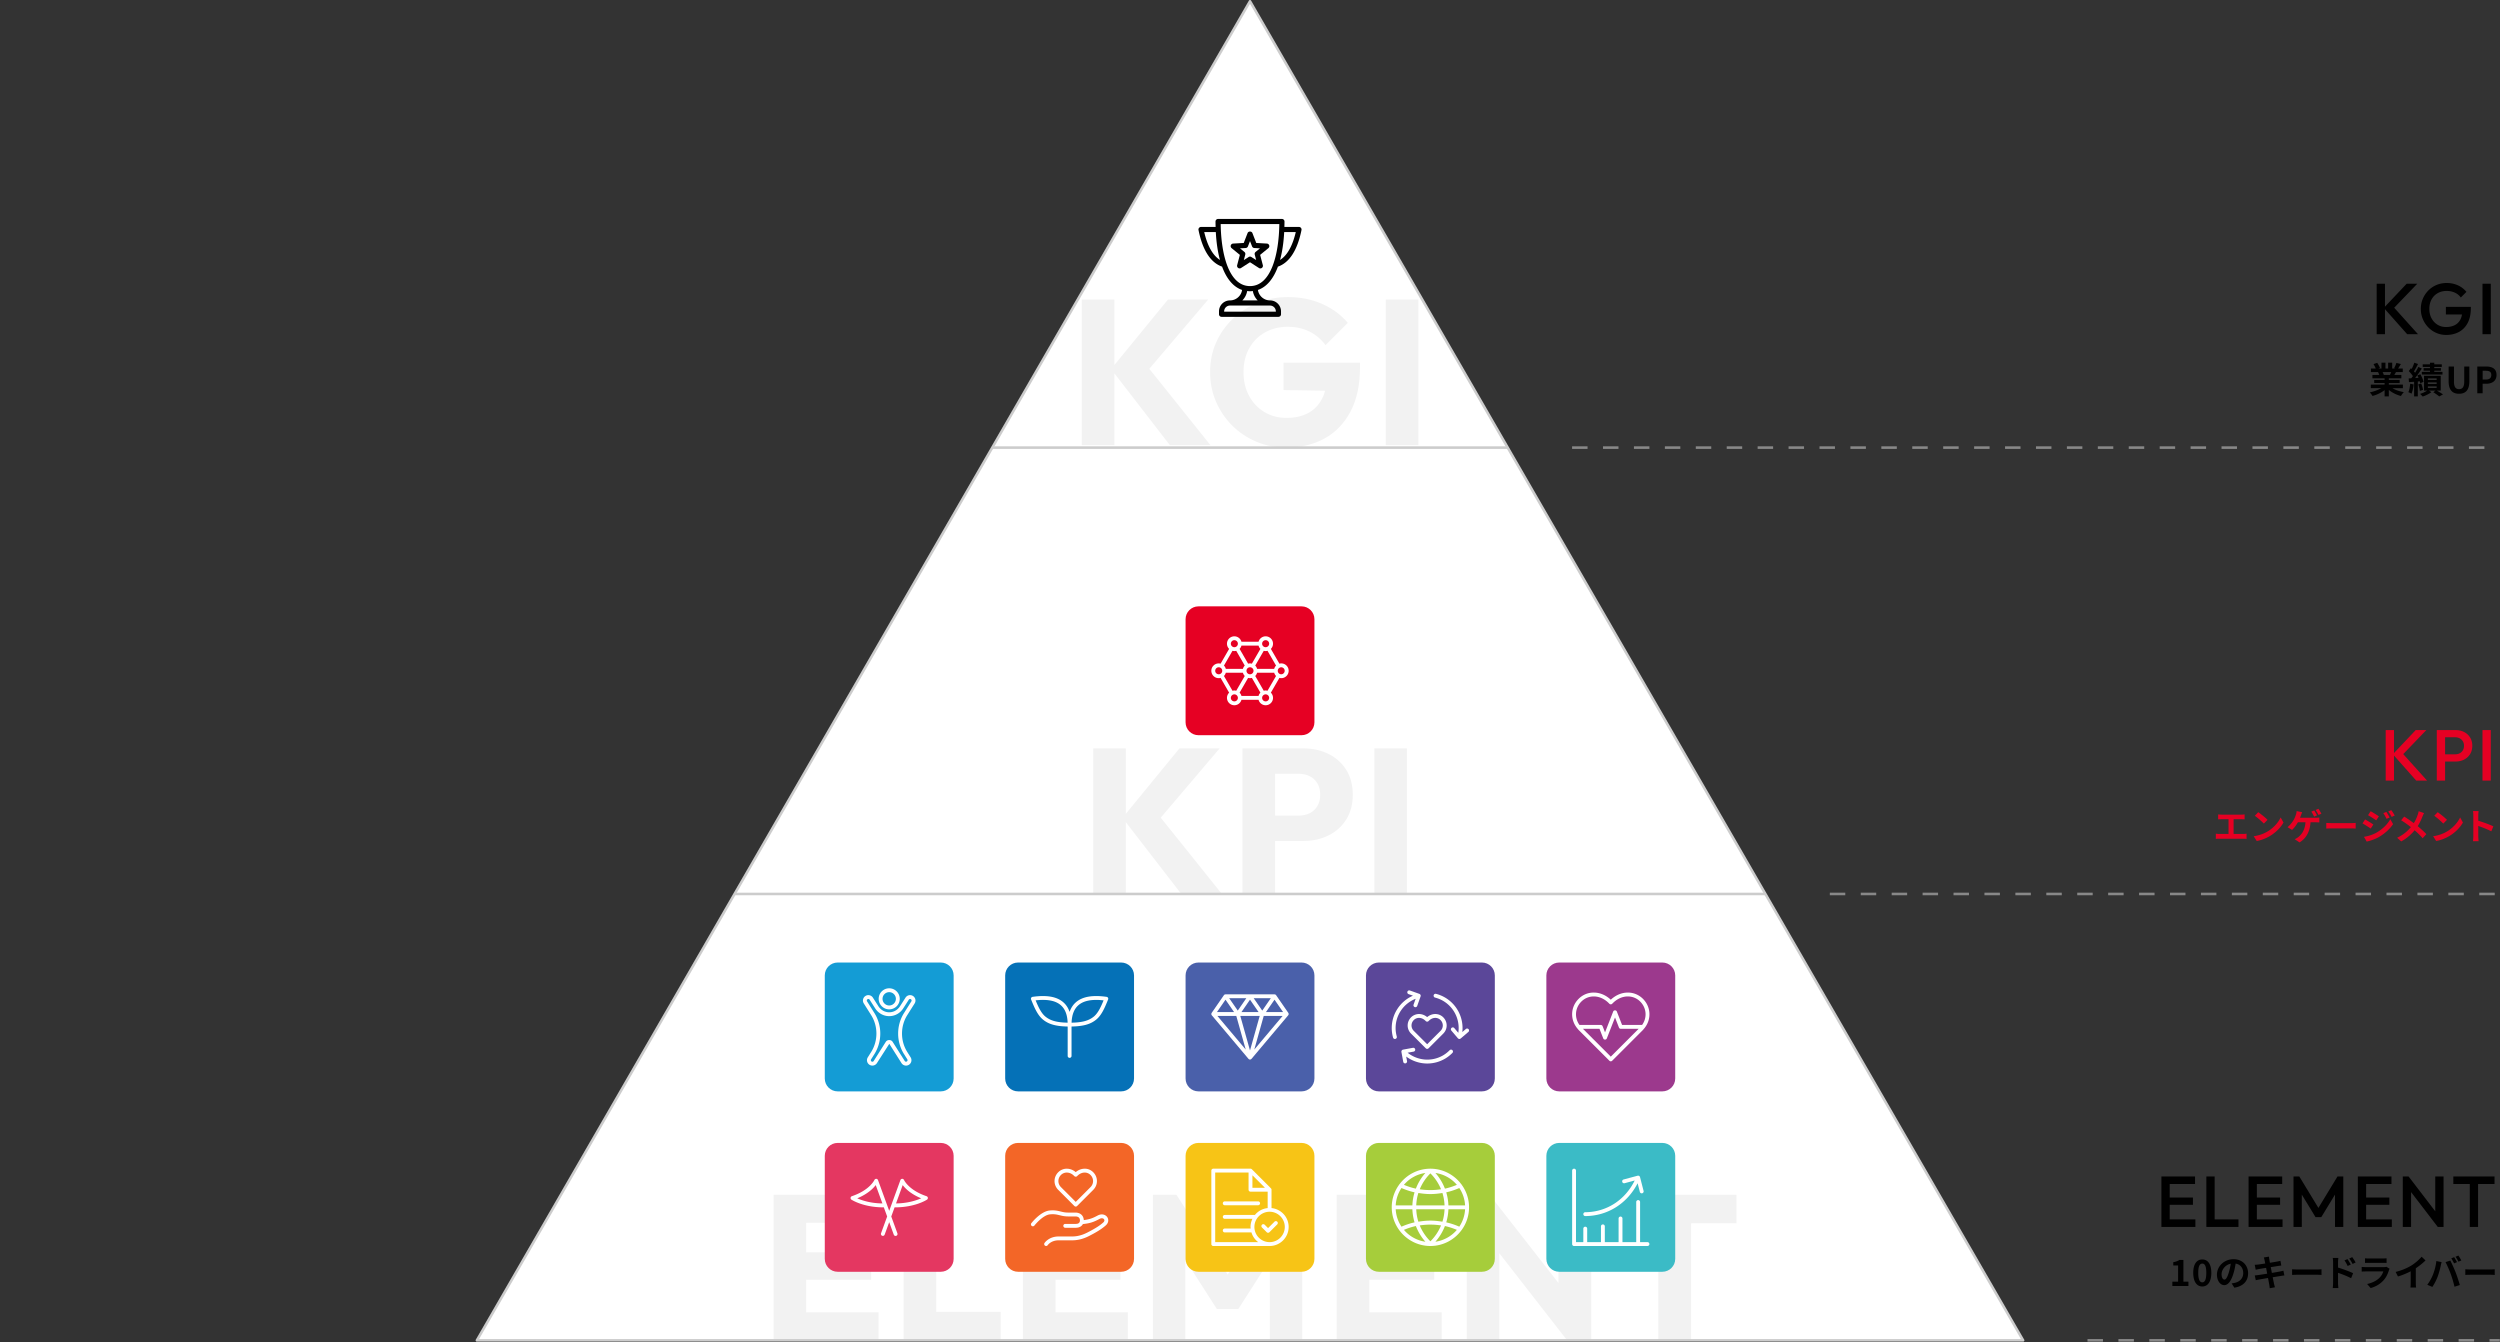 <svg xmlns="http://www.w3.org/2000/svg" width="2470" height="1326" viewBox="0 0 2470 1326"><rect x="0" y="0" width="2470" height="1326" fill="#333333" stroke="none"/><g><polygon fill="#FFF" points="1235,1.228 471.155,1324.245 1998.844,1324.245"/></g><path fill="#888" d="M2464.79 884.513h-15.277v-2.546h15.277v2.546zm-30.554 0h-15.277v-2.546h15.277v2.546zm-30.554 0h-15.277v-2.546h15.277v2.546zm-30.554 0h-15.277v-2.546h15.277v2.546zm-30.553 0h-15.277v-2.546h15.277v2.546zm-30.554 0h-15.277v-2.546h15.277v2.546zm-30.554 0h-15.277v-2.546h15.277v2.546zm-30.554 0h-15.277v-2.546h15.277v2.546zm-30.554 0h-15.277v-2.546h15.277v2.546zm-30.553 0h-15.277v-2.546h15.277v2.546zm-30.554 0h-15.277v-2.546h15.277v2.546zm-30.554 0h-15.277v-2.546h15.277v2.546zm-30.554 0h-15.277v-2.546h15.277v2.546zm-30.553 0h-15.277v-2.546h15.277v2.546zm-30.554 0h-15.277v-2.546h15.277v2.546zm-30.554 0h-15.277v-2.546h15.277v2.546zm-30.554 0h-15.277v-2.546h15.277v2.546zm-30.554 0h-15.277v-2.546h15.277v2.546zm-30.553 0h-15.277v-2.546h15.277v2.546zm-30.554 0h-15.277v-2.546h15.277v2.546zm-30.554 0h-15.277v-2.546h15.277v2.546zm-30.554 0h-15.277v-2.546h15.277v2.546zm631.445-441.006h-15.277v-2.546h15.277v2.546zm-30.554 0h-15.277v-2.546h15.277v2.546zm-30.553 0h-15.277v-2.546h15.277v2.546zm-30.554 0h-15.277v-2.546h15.277v2.546zm-30.554 0h-15.277v-2.546h15.277v2.546zm-30.554 0h-15.277v-2.546h15.277v2.546zm-30.554 0h-15.277v-2.546h15.277v2.546zm-30.553 0h-15.277v-2.546h15.277v2.546zm-30.554 0h-15.277v-2.546h15.277v2.546zm-30.554 0h-15.277v-2.546h15.277v2.546zm-30.554 0h-15.277v-2.546h15.277v2.546zm-30.554 0h-15.277v-2.546h15.277v2.546zm-30.553 0h-15.277v-2.546h15.277v2.546zm-30.554 0h-15.277v-2.546h15.277v2.546zm-30.554 0h-15.277v-2.546h15.277v2.546zm-30.554 0h-15.277v-2.546h15.277v2.546zm-30.553 0h-15.277v-2.546h15.277v2.546zm-30.554 0h-15.277v-2.546h15.277v2.546zm-30.554 0h-15.277v-2.546h15.277v2.546zm-30.554 0h-15.277v-2.546h15.277v2.546zm-30.553 0h-15.277v-2.546h15.277v2.546zm-30.554 0h-15.277v-2.546h15.277v2.546zm-30.554 0h-15.277v-2.546h15.277v2.546zm-30.554 0h-15.277v-2.546h15.277v2.546zm-30.554 0h-15.277v-2.546h15.277v2.546zm-30.553 0h-15.277v-2.546h15.277v2.546zm-30.554 0h-15.277v-2.546h15.277v2.546zm-30.554 0h-15.277v-2.546h15.277v2.546zm-30.554 0h-15.277v-2.546h15.277v2.546zm-30.554 0h-15.277v-2.546h15.277v2.546zm901.337 882.011h-10.185v-2.546h10.185v2.546zm-25.461 0h-15.277v-2.546h15.277v2.546zm-30.554 0h-15.277v-2.546h15.277v2.546zm-30.554 0h-15.277v-2.546h15.277v2.546zm-30.554 0h-15.277v-2.546h15.277v2.546zm-30.554 0h-15.277v-2.546h15.277v2.546zm-30.553 0h-15.277v-2.546h15.277v2.546zm-30.554 0h-15.277v-2.546h15.277v2.546zm-30.554 0h-15.277v-2.546h15.277v2.546zm-30.554 0h-15.277v-2.546h15.277v2.546zm-30.553 0h-15.277v-2.546h15.277v2.546zm-30.554 0h-15.277v-2.546h15.277v2.546zm-30.554 0h-15.277v-2.546h15.277v2.546zm-30.554 0h-15.277v-2.546h15.277v2.546z"/><path d="M2135.476 1212.222v-49.905h8.199v49.905h-8.199zm5.632-42.419v-7.486h27.59v7.486h-27.59zm0 20.532v-7.2h25.522v7.2h-25.522zm0 21.887v-7.485h27.947v7.485h-27.947zm38.777 0v-49.905h8.199v49.905h-8.199zm5.632 0v-7.485h26.093v7.485h-26.093zm36.073 0v-49.905h8.199v49.905h-8.199zm5.632-42.419v-7.486h27.59v7.486h-27.59zm0 20.532v-7.2h25.522v7.2h-25.522zm0 21.887v-7.485h27.947v7.485h-27.947zm38.776 0v-49.905h5.704l20.746 34.149h-3.707l20.746-34.149h5.704v49.905h-8.199v-35.503l1.854.499-15.399 25.309h-5.704l-15.399-25.309 1.854-.499v35.503h-8.2zm63.556 0v-49.905h8.199v49.905h-8.199zm5.632-42.419v-7.486h27.59v7.486h-27.59zm0 20.532v-7.2h25.522v7.2h-25.522zm0 21.887v-7.485h27.947v7.485h-27.947zm38.775 0v-49.905h5.704l2.495 9.411v40.493h-8.199zm34.577 0l-29.871-38.997.998-10.908 29.871 38.997-.998 10.908zm0 0l-2.495-8.769v-41.136h8.199v49.905h-5.704zm15.363-42.419v-7.486h40.708v7.486h-40.708zm16.255 42.419v-48.479h8.198v48.479h-8.198zm-293.859 54.083h5.672v-16.014h-4.779v-3.245c2.638-.5 4.457-1.177 6.134-2.212h3.887v21.471h4.957v4.245h-15.871v-4.245zm20.623-8.737c0-8.703 3.531-13.232 8.953-13.232 5.42 0 8.917 4.565 8.917 13.232 0 8.737-3.496 13.482-8.917 13.482-5.422 0-8.953-4.745-8.953-13.482zm12.911 0c0-7.134-1.676-9.13-3.958-9.13-2.283 0-3.995 1.997-3.995 9.13 0 7.168 1.712 9.38 3.995 9.38 2.282 0 3.958-2.212 3.958-9.38zm27.707 14.658l-2.674-4.243c1.355-.143 2.354-.357 3.317-.572 4.565-1.069 8.132-4.35 8.132-9.558 0-4.922-2.676-8.594-7.49-9.415-.499 3.031-1.105 6.312-2.14 9.665-2.14 7.204-5.207 11.627-9.094 11.627-3.96 0-7.241-4.351-7.241-10.379 0-8.239 7.133-15.265 16.371-15.265 8.844 0 14.408 6.134 14.408 13.909-.001 7.526-4.6 12.84-13.589 14.231zm-9.808-7.989c1.498 0 2.889-2.246 4.352-7.062a53.616 53.616 0 001.891-8.631c-5.885 1.212-9.06 6.42-9.06 10.343 0 3.603 1.426 5.35 2.817 5.35zm38.964-21.863l5.028-.821c.107.714.215 1.926.393 2.782.071.499.286 1.676.571 3.281 3.031-.5 5.742-.927 7.026-1.177 1.141-.214 2.496-.499 3.354-.748l.855 4.672c-.786.071-2.213.285-3.282.428-1.462.25-4.172.678-7.132 1.141.357 1.783.714 3.745 1.105 5.707 3.21-.535 6.134-1.034 7.74-1.355 1.39-.286 2.71-.571 3.638-.855l.962 4.707c-.962.072-2.424.321-3.78.536-1.713.285-4.602.748-7.74 1.248.571 2.924 1.07 5.314 1.284 6.419.25 1.07.605 2.355.927 3.496l-5.136.927c-.179-1.32-.286-2.568-.5-3.603a568.725 568.725 0 00-1.212-6.491c-3.639.607-6.991 1.177-8.525 1.462-1.533.286-2.746.536-3.566.75l-1-4.779c.963-.036 2.569-.25 3.71-.393 1.64-.214 4.957-.748 8.56-1.319-.357-1.927-.75-3.924-1.071-5.743-3.138.5-5.884.962-6.991 1.141-1.141.25-2.067.428-3.281.748l-.962-4.922a33.78 33.78 0 003.317-.249c1.248-.143 3.993-.536 7.062-1.034-.286-1.498-.536-2.676-.643-3.246-.212-1.034-.462-1.854-.711-2.71zm33.647 11.877h19.153c1.676 0 3.245-.143 4.172-.214v5.599c-.855-.036-2.676-.179-4.172-.179h-19.153c-2.034 0-4.423.072-5.741.179v-5.599c1.283.107 3.886.214 5.741.214zm34.756-7.098c0-1.284-.107-3.031-.355-4.315h5.562c-.142 1.248-.321 2.817-.321 4.315v5.207c4.744 1.427 11.627 3.96 14.909 5.565l-1.997 4.957c-3.71-1.962-9.058-4.029-12.912-5.314v10.093c0 1 .179 3.496.358 4.958h-5.6c.214-1.391.355-3.567.355-4.958v-20.508zm17.478 2.247l-3.103 1.391c-1.034-2.247-1.82-3.674-3.138-5.527l2.994-1.248c.999 1.496 2.426 3.779 3.247 5.384zm4.779-2.069l-2.996 1.463c-1.141-2.248-1.997-3.567-3.317-5.351l2.959-1.39c1.034 1.427 2.533 3.673 3.354 5.278zm32.898 7.705c-1.069 3.46-2.603 6.919-5.279 9.879-3.6 3.995-8.166 6.42-12.731 7.704l-3.531-4.031c5.348-1.105 9.628-3.46 12.34-6.241 1.925-1.962 3.031-4.174 3.673-6.17h-17.226c-.855 0-2.641.036-4.137.178v-4.636c1.497.107 3.031.214 4.137.214h17.654c1.141 0 2.104-.143 2.604-.357l3.175 1.962a13.133 13.133 0 00-.679 1.498zm-19.901-11.663h13.733c1.104 0 2.852-.036 3.852-.178v4.6c-.962-.071-2.641-.107-3.924-.107h-13.661c-1.141 0-2.673.036-3.708.107v-4.6c.997.142 2.497.178 3.708.178zm42.16 6.918c3.672-2.283 7.738-5.848 10.055-8.667l3.854 3.674c-2.713 2.676-6.136 5.457-9.595 7.739v14.409c0 1.569.072 3.781.321 4.672h-5.635c.142-.855.249-3.103.249-4.672v-11.413c-3.673 1.926-8.203 3.852-12.589 5.136l-2.248-4.493c6.386-1.64 11.627-3.959 15.588-6.385zm24.599-4.386l5.207 1.07c-.321 1.033-.714 2.781-.855 3.566-.5 2.496-1.785 7.418-3.033 10.735-1.283 3.46-3.387 7.525-5.276 10.201l-4.995-2.105c2.248-2.924 4.351-6.776 5.565-9.915 1.601-3.994 2.959-9.023 3.387-13.552zm9.058 1.071l4.744-1.534c1.462 2.746 3.921 8.239 5.279 11.698 1.248 3.21 3.138 8.917 4.135 12.447l-5.276 1.712c-1-4.243-2.283-8.738-3.71-12.589-1.355-3.745-3.675-9.024-5.172-11.734zm11.341 0l-2.852 1.248c-.748-1.463-1.82-3.603-2.782-4.958l2.817-1.177c.892 1.32 2.141 3.566 2.817 4.887zm4.282-1.641l-2.854 1.212c-.714-1.462-1.89-3.566-2.852-4.886l2.817-1.177c.927 1.356 2.244 3.602 2.889 4.851zm9.684 8.916h19.153c1.676 0 3.245-.143 4.172-.214v5.599c-.855-.036-2.676-.179-4.172-.179h-19.153c-2.034 0-4.423.072-5.741.179v-5.599c1.283.107 3.886.214 5.741.214z"/><path fill="#E60023" d="M2357.076 771.216v-49.905h8.199v49.905h-8.199zm30.157 0l-23.099-26.022 22.6-23.883h10.48l-24.953 25.95.072-4.491 25.593 28.445h-10.693zm20.317 0v-49.905h8.199v49.905h-8.199zm5.632-18.821v-7.129h12.477c1.711 0 3.219-.344 4.527-1.034a7.797 7.797 0 003.101-2.923c.76-1.258 1.141-2.745 1.141-4.456s-.382-3.195-1.141-4.456a7.831 7.831 0 00-3.101-2.923c-1.308-.689-2.816-1.033-4.527-1.033h-12.477v-7.13h12.905c3.136 0 5.952.641 8.448 1.924 2.495 1.284 4.467 3.091 5.917 5.419 1.45 2.329 2.174 5.061 2.174 8.198 0 3.137-.725 5.871-2.174 8.199-1.45 2.329-3.421 4.135-5.917 5.418-2.495 1.283-5.311 1.924-8.448 1.924h-12.905zm39.517 18.821v-49.905h8.199v49.905h-8.199zm-257.781 33.647h19.402c1.071 0 2.319-.107 3.353-.214v4.886c-1.07-.071-2.319-.142-3.353-.142h-7.525v14.551h9.451c1.284 0 2.426-.143 3.353-.285v5.171c-1.034-.143-2.532-.178-3.353-.178h-23.503c-1.07 0-2.319.035-3.495.178v-5.171c1.105.178 2.389.285 3.495.285h9.06v-14.551h-6.884c-.964 0-2.497.071-3.388.142v-4.886c.925.107 2.389.214 3.387.214zm45.4 16.656c6.099-3.602 10.735-9.058 12.983-13.873l2.78 5.029c-2.71 4.815-7.453 9.737-13.194 13.196-3.603 2.176-8.204 4.174-13.232 5.029l-2.996-4.708c5.563-.785 10.199-2.604 13.659-4.673zm0-11.52l-3.638 3.71c-1.855-1.998-6.313-5.885-8.917-7.704l3.353-3.567c2.498 1.677 7.134 5.385 9.202 7.561zm33.099-4.636c-.286.748-.607 1.64-1 2.567h15.371c.927 0 2.534-.035 3.71-.249v4.886a51.869 51.869 0 00-3.71-.143h-4.993c-.642 9.487-4.351 15.835-10.806 19.902l-4.814-3.21c1.283-.536 2.531-1.284 3.387-1.962 3.745-2.889 6.706-7.275 7.278-14.73h-7.527c-1.462 2.603-3.638 5.636-5.779 7.525l-4.458-2.71c2.534-1.926 4.816-5.136 6.171-7.347.962-1.676 1.641-3.531 2.069-4.886.428-1.177.676-2.532.748-3.638l5.493 1.069c-.391.893-.854 2.142-1.14 2.926zm15.836.25l-2.854 1.212c-.748-1.462-1.855-3.567-2.817-4.957l2.852-1.141c.892 1.283 2.141 3.566 2.819 4.886zm4.28-1.677l-2.854 1.248c-.749-1.497-1.89-3.566-2.852-4.921l2.817-1.177c.927 1.355 2.247 3.602 2.889 4.85zm10.555 9.309h19.153c1.676 0 3.245-.143 4.172-.214v5.6c-.855-.036-2.676-.179-4.172-.179h-19.153c-2.034 0-4.423.072-5.741.179v-5.6c1.282.107 3.886.214 5.741.214zm40.79 1.391l-2.604 3.995c-2.031-1.427-5.741-3.817-8.131-5.101l2.566-3.922c2.428 1.283 6.352 3.744 8.169 5.028zm2.855 8.131c6.062-3.388 11.055-8.274 13.872-13.373l2.748 4.85c-3.282 4.958-8.347 9.451-14.16 12.84-3.638 2.033-8.772 3.815-11.91 4.386l-2.676-4.672c3.993-.678 8.274-1.89 12.126-4.031zm2.603-16.192l-2.641 3.924c-1.997-1.391-5.707-3.781-8.059-5.1l2.566-3.924c2.356 1.285 6.279 3.781 8.134 5.1zm10.627 1.107l-3.103 1.319c-1.034-2.247-1.855-3.781-3.138-5.6l2.996-1.248c1 1.498 2.425 3.888 3.245 5.529zm4.993-1.927l-3.031 1.356c-1.141-2.248-2.031-3.639-3.352-5.422l3.031-1.248c1.107 1.427 2.497 3.745 3.352 5.314zm27.511.785c-1.069 2.817-2.673 6.419-4.779 9.701 3.14 2.567 6.134 5.314 8.561 7.881l-3.675 4.067c-2.497-2.925-5.062-5.422-7.917-7.882-3.138 3.781-7.241 7.739-13.268 11.02l-3.993-3.602c5.813-2.817 10.02-6.277 13.551-10.521-2.566-2.033-5.99-4.565-9.628-6.777l3.031-3.638c2.852 1.748 6.597 4.317 9.486 6.456 1.82-2.853 3.031-5.67 3.958-8.489.321-.927.714-2.353.858-3.281l5.313 1.855c-.464.821-1.141 2.39-1.498 3.21zm24.141 14.979c6.097-3.602 10.734-9.058 12.982-13.873l2.78 5.029c-2.71 4.815-7.452 9.737-13.196 13.196-3.601 2.176-8.203 4.174-13.231 5.029l-2.996-4.708c5.565-.785 10.199-2.604 13.661-4.673zm0-11.52l-3.64 3.71c-1.853-1.998-6.311-5.885-8.914-7.704l3.352-3.567c2.496 1.677 7.133 5.385 9.202 7.561zm26.043-4.386c0-1.248-.107-3.032-.358-4.28h5.565c-.142 1.248-.321 2.818-.321 4.28v5.278c4.779 1.391 11.627 3.924 14.909 5.529l-2.034 4.922c-3.673-1.926-9.023-3.995-12.875-5.315v10.094c0 1.034.179 3.531.321 4.993h-5.565c.216-1.426.358-3.567.358-4.993v-20.508z"/><path d="M2348.157 330.21v-49.905h8.199v49.905h-8.199zm30.157 0l-23.099-26.022 22.6-23.883h10.48l-24.953 25.95.072-4.491 25.593 28.445h-10.693zm38.49.713c-3.423 0-6.655-.665-9.696-1.995a24.914 24.914 0 01-7.984-5.525c-2.281-2.353-4.077-5.086-5.383-8.199-1.308-3.112-1.96-6.452-1.96-10.017s.653-6.89 1.96-9.981c1.307-3.089 3.112-5.81 5.418-8.163 2.305-2.352 5.014-4.181 8.127-5.489 3.113-1.307 6.476-1.961 10.089-1.961 3.944 0 7.604.761 10.979 2.281 3.374 1.522 6.202 3.684 8.484 6.487l-5.561 5.561c-1.475-2.091-3.448-3.695-5.918-4.813-2.472-1.116-5.134-1.675-7.984-1.675-3.423 0-6.429.748-9.019 2.245-2.592 1.497-4.599 3.577-6.025 6.239s-2.138 5.751-2.138 9.267c0 3.518.724 6.619 2.175 9.304 1.448 2.685 3.409 4.789 5.882 6.309 2.47 1.522 5.275 2.281 8.412 2.281 3.327 0 6.19-.607 8.591-1.819 2.399-1.212 4.242-3.017 5.525-5.418 1.283-2.399 1.926-5.358 1.926-8.875l5.132 3.707h-21.317v-7.486h24.667v1.14c0 5.941-1.058 10.885-3.171 14.829-2.116 3.945-5.003 6.891-8.663 8.839-3.661 1.953-7.842 2.927-12.548 2.927zm35.895-.713v-49.905h8.199v49.905h-8.199zm-89.003 53.299c3.033 1.855 7.171 3.246 11.306 3.888-.962.927-2.21 2.71-2.852 3.852-4.386-1.105-8.703-3.245-11.985-6.027v6.42h-4.172v-6.206c-3.317 2.603-7.703 4.672-11.948 5.779-.607-1.034-1.818-2.675-2.71-3.532 3.993-.819 8.203-2.317 11.271-4.172h-10.237v-3.495h13.624v-1.57h-10.272v-3.067h10.272v-1.605h-12.054v-3.317h6.776a15.97 15.97 0 00-1.211-2.781l.428-.072h-7.455v-3.459h4.779c-.5-1.355-1.427-3.067-2.21-4.422l3.638-1.249c1.034 1.534 2.21 3.639 2.71 5.029l-1.748.643h3.245v-5.813h3.958v5.813h2.641v-5.813h3.993v5.813h3.175l-1.283-.393c.855-1.462 1.748-3.602 2.245-5.171l4.458 1.069c-.997 1.641-1.962 3.246-2.782 4.494h4.637v3.459h-6.704a60.201 60.201 0 01-1.678 2.853h6.992v3.317h-12.377v1.605h10.702v3.067h-10.702v1.57h13.875v3.495h-10.345zm-9.7-15.907c.5.927.962 1.998 1.213 2.746l-.607.107h6.669c.427-.855.855-1.89 1.248-2.853h-8.523zm30.659 12.163c-.321 3.388-1.107 6.919-2.106 9.201-.711-.499-2.245-1.176-3.103-1.498 1.034-2.104 1.534-5.278 1.82-8.274l3.389.571zm4.137-2.854v14.73h-3.638v-14.445l-5.102.357-.283-3.674 2.566-.142a34.721 34.721 0 001.606-2.105c-1-1.605-2.641-3.531-4.065-4.993l2.069-2.853c.249.25.535.5.818.748 1-1.962 1.999-4.351 2.569-6.17l3.675 1.284c-1.248 2.462-2.713 5.279-4.031 7.275.428.464.821.964 1.141 1.391 1.248-1.997 2.39-4.029 3.21-5.777l3.459 1.605c-1.962 2.995-4.386 6.527-6.634 9.38l3.317-.215a35.472 35.472 0 00-1.141-2.353l3.031-1.212c1.32 2.389 2.676 5.493 3.068 7.489l-3.175 1.427c-.107-.571-.283-1.213-.5-1.927l-1.96.18zm3.352 1.997c.855 1.998 1.604 4.565 1.818 6.277l-3.138 1.034c-.142-1.747-.855-4.386-1.641-6.419l2.961-.892zm15.478 6.991c2.176 1.284 4.637 2.782 6.062 3.781l-3.707 1.998c-1.32-1.106-3.782-2.854-5.885-4.174l2.21-1.605h-6.49l2.389 1.569c-2.176 1.677-5.706 3.389-8.561 4.317-.642-.75-1.818-1.891-2.604-2.639 2.427-.714 5.244-2.033 7.027-3.246h-3.103v-14.623h16.478V385.9h-3.816zm-6.813-23.361h-7.168v-2.569h7.168v-1.605h4.244v1.605h7.42v2.569h-7.42v1.212h6.564v2.462h-6.564v1.212h8.096v2.639h-20.399v-2.639h8.059v-1.212h-6.311v-2.462h6.311v-1.212zm-2.069 12.839h8.668v-1.498h-8.668v1.498zm0 3.96h8.668v-1.534h-8.668v1.534zm0 3.922h8.668v-1.498h-8.668v1.498zm20.509-6.597v-14.551h5.279v15.015c0 5.493 1.925 7.348 4.993 7.348 3.138 0 5.135-1.855 5.135-7.348v-15.015h5.065v14.551c0 8.774-3.745 12.376-10.2 12.376-6.421 0-10.272-3.603-10.272-12.376zm28.318-14.551h8.668c5.848 0 10.341 2.068 10.341 8.31 0 6.027-4.528 8.737-10.199 8.737h-3.531v9.38h-5.279v-26.427zm8.454 12.875c3.638 0 5.386-1.534 5.386-4.565 0-3.067-1.927-4.101-5.565-4.101h-2.996v8.667h3.175z"/><path fill="#F2F2F2" d="M1068.815 439.772V295.966h32.182v143.806h-32.182zm86.977 0l-58.052-75.162 56.217-68.644h39.721l-63.552 74.755v-13.037l65.792 82.088h-40.126zm115.164 2.444c-10.592 0-20.471-1.934-29.636-5.805-9.168-3.87-17.147-9.199-23.935-15.991-6.791-6.788-12.119-14.665-15.99-23.628-3.869-8.962-5.803-18.67-5.803-29.128 0-10.592 1.967-20.334 5.905-29.23 3.939-8.893 9.439-16.703 16.5-23.425 7.059-6.722 15.242-11.982 24.544-15.787 9.299-3.799 19.317-5.703 30.047-5.703 12.353 0 23.626 2.275 33.811 6.824 10.185 4.55 18.604 10.763 25.258 18.637l-21.998 21.999c-4.481-5.975-9.879-10.49-16.194-13.546-6.313-3.055-13.34-4.583-21.08-4.583-8.422 0-15.958 1.869-22.612 5.601-6.654 3.737-11.848 8.962-15.58 15.685-3.737 6.722-5.602 14.565-5.602 23.527 0 8.828 1.833 16.636 5.5 23.424 3.665 6.792 8.688 12.12 15.073 15.991 6.38 3.87 13.713 5.805 21.998 5.805 8.282 0 15.379-1.594 21.287-4.786 5.905-3.189 10.456-7.842 13.646-13.953 3.19-6.111 4.786-13.444 4.786-21.999l21.389 14.259-64.163-1.018v-27.091h75.569v4.685c0 17.111-3.091 31.573-9.267 43.386-6.181 11.814-14.735 20.745-25.665 26.786-10.934 6.044-23.528 9.064-37.788 9.064zm98.218-2.444V295.966h32.182v143.806h-32.182zm-289.053 443.46V739.426h32.182v143.806h-32.182zm86.977 0l-58.052-75.162 56.217-68.644h39.721l-63.552 74.755v-13.037l65.792 82.088h-40.126zm60.474 0V739.426h32.182v143.806h-32.182zm24.646-52.349v-25.054h30.962c3.936 0 7.502-.779 10.694-2.342 3.188-1.56 5.734-3.902 7.639-7.028 1.9-3.122 2.852-6.855 2.852-11.203 0-4.482-.952-8.281-2.852-11.407-1.905-3.122-4.451-5.465-7.639-7.028-3.193-1.559-6.758-2.342-10.694-2.342h-30.962v-25.054h35.646c9.096 0 17.346 1.834 24.748 5.5 7.4 3.666 13.24 8.93 17.517 15.785 4.282 6.859 6.42 15.042 6.42 24.545 0 9.37-2.138 17.486-6.42 24.341-4.277 6.859-10.118 12.119-17.517 15.785-7.402 3.668-15.652 5.5-24.748 5.5h-35.646zm105.655 52.349V739.426h32.182v143.806h-32.182zm-593.549 441.021v-143.806h32.182v143.806h-32.182zm24.646-116.105v-27.702h77.812v27.702H788.97zm0 56.219v-27.091h71.7v27.091h-71.7zm0 59.886v-27.702h79.033v27.702H788.97zm103.801 0v-143.806h32.182v143.806h-32.182zm24.849 0v-28.109h71.088v28.109H917.62zm93.044 0v-143.806h32.182v143.806h-32.182zm24.646-116.105v-27.702h77.812v27.702h-77.812zm0 56.219v-27.091h71.7v27.091h-71.7zm0 59.886v-27.702h79.033v27.702h-79.033zm103.8 0v-143.806h23.221l56.627 88.199h-12.02l56.423-88.199h23.221v143.806h-31.979v-89.828l5.498 1.629-36.663 57.237h-21.185l-36.666-57.237 5.5-1.629v89.828h-31.977zm181.568 0v-143.806h32.182v143.806h-32.182zm24.646-116.105v-27.702h77.809v27.702h-77.809zm0 56.219v-27.091h71.7v27.091h-71.7zm0 59.886v-27.702h79.032v27.702h-79.032zm103.8 0v-143.806h22.609l9.573 28.72v115.086h-32.182zm99.198 0l-84.533-108.568 7.944-35.238 84.734 108.568-8.145 35.238zm0 0l-8.556-28.72v-115.086h32.386v143.806h-23.83zm45.092-115.697v-28.11h122.215v28.11h-122.215zm45.018 115.697V1182.28h32.386v141.973h-32.386z"/><path fill="#E60023" d="M1285.923 726.39h-101.846c-7.031 0-12.731-5.7-12.731-12.731V611.813c0-7.031 5.7-12.731 12.731-12.731h101.846c7.031 0 12.731 5.7 12.731 12.731v101.846c-.001 7.031-5.7 12.731-12.731 12.731z"/><path fill="#FFF" d="M1265.902 655.445c-.643 0-1.255.11-1.85.268l-8.433-14.606a7.258 7.258 0 002.122-5.133c0-4.019-3.269-7.29-7.29-7.29-3.355 0-6.158 2.291-7.004 5.38h-16.894c-.845-3.09-3.65-5.38-7.004-5.38-4.019 0-7.29 3.271-7.29 7.29a7.26 7.26 0 002.122 5.133l-8.433 14.606c-.595-.158-1.207-.268-1.85-.268-4.021 0-7.292 3.271-7.292 7.292 0 4.019 3.271 7.29 7.292 7.29.643 0 1.255-.11 1.85-.268l8.433 14.606a7.261 7.261 0 00-2.122 5.133c0 4.021 3.271 7.292 7.29 7.292 3.355 0 6.16-2.291 7.004-5.382h16.894c.845 3.091 3.65 5.382 7.004 5.382 4.021 0 7.29-3.271 7.29-7.292 0-2-.811-3.814-2.12-5.133l8.433-14.606c.593.157 1.205.268 1.848.268 4.021 0 7.29-3.271 7.29-7.29 0-4.021-3.269-7.292-7.29-7.292zm-15.45 26.762c-.643 0-1.257.11-1.85.268l-8.433-14.607c.875-.88 1.499-1.993 1.835-3.222h16.894c.338 1.23.962 2.343 1.837 3.223l-8.433 14.606c-.595-.157-1.207-.268-1.85-.268zm-25.733 2.157l8.431-14.606c.595.157 1.208.268 1.85.268.643 0 1.257-.11 1.852-.268l8.431 14.606a7.297 7.297 0 00-1.835 3.222h-16.894c-.338-1.228-.961-2.341-1.835-3.222zm-5.17-2.157c-.643 0-1.255.111-1.85.268l-8.431-14.607a7.297 7.297 0 001.835-3.222h16.894c.336 1.23.96 2.342 1.835 3.222l-8.433 14.607c-.595-.158-1.206-.268-1.85-.268zm0-38.943c.643 0 1.255-.11 1.85-.267l8.433 14.606c-.875.881-1.499 1.994-1.835 3.224h-16.894c-.338-1.231-.962-2.344-1.837-3.225l8.433-14.606c.595.158 1.207.268 1.85.268zm25.733-2.157l-8.431 14.606c-.595-.157-1.208-.268-1.852-.268-.642 0-1.255.11-1.85.268l-8.433-14.606c.876-.88 1.499-1.993 1.837-3.223h16.894c.338 1.23.963 2.343 1.835 3.223zm5.17 2.157c.641 0 1.255-.111 1.85-.268l8.433 14.607c-.875.881-1.499 1.994-1.837 3.224h-16.894a7.27 7.27 0 00-1.835-3.224l8.433-14.606c.595.157 1.206.267 1.85.267zm-18.923 19.472a3.475 3.475 0 013.471-3.472 3.475 3.475 0 013.472 3.472 3.476 3.476 0 01-3.472 3.471 3.475 3.475 0 01-3.471-3.471zm18.923-30.233c1.913 0 3.47 1.557 3.47 3.471s-1.557 3.471-3.47 3.471-3.472-1.557-3.472-3.471 1.558-3.471 3.472-3.471zm-30.903 0c1.915 0 3.47 1.557 3.47 3.471s-1.555 3.471-3.47 3.471c-1.913 0-3.471-1.557-3.471-3.471s1.558-3.471 3.471-3.471zm-18.922 30.233c0-1.915 1.559-3.472 3.472-3.472s3.47 1.557 3.47 3.472c0 1.913-1.557 3.471-3.47 3.471s-3.472-1.557-3.472-3.471zm18.922 30.233a3.476 3.476 0 01-3.471-3.472 3.475 3.475 0 013.471-3.47 3.473 3.473 0 013.47 3.47 3.473 3.473 0 01-3.47 3.472zm30.903 0a3.477 3.477 0 01-3.472-3.472c0-1.913 1.559-3.47 3.472-3.47s3.47 1.557 3.47 3.47a3.475 3.475 0 01-3.47 3.472zm15.45-26.762a3.475 3.475 0 01-3.47-3.471 3.475 3.475 0 013.47-3.472 3.473 3.473 0 010 6.943z"/><path fill="#149CD5" d="M929.462 1078.281H827.616c-7.031 0-12.731-5.7-12.731-12.731V963.704c0-7.031 5.7-12.731 12.731-12.731h101.846c7.031 0 12.731 5.7 12.731 12.731v101.846c0 7.031-5.7 12.731-12.731 12.731z"/><path fill="#FFF" d="M878.54 997.244c-5.736 0-10.405-4.668-10.405-10.405 0-5.736 4.669-10.404 10.405-10.404s10.405 4.668 10.405 10.404c.001 5.737-4.669 10.405-10.405 10.405zm0-16.99a6.592 6.592 0 00-6.586 6.584 6.592 6.592 0 006.586 6.586 6.592 6.592 0 006.586-6.586c.001-3.63-2.953-6.584-6.586-6.584z"/><path fill="#FFF" d="M895.185 1052.817a5.32 5.32 0 01-1.182-.132 5.302 5.302 0 01-3.338-2.355l-12.035-19.047-12.214 19.047a5.299 5.299 0 01-3.338 2.355 5.287 5.287 0 01-4.02-.694c-1.208-.761-2.044-1.947-2.357-3.336s-.067-2.82.694-4.024l3.435-5.456c3.308-5.363 5.065-11.597 5.065-18.016 0-6.417-1.757-12.651-5.076-18.027l-7.403-11.759a5.296 5.296 0 01-.694-4.022 5.292 5.292 0 012.357-3.336 5.291 5.291 0 014.02-.694 5.286 5.286 0 013.334 2.359l5.329 8.339c2.398 3.838 6.422 6.118 10.778 6.118 4.356 0 8.38-2.281 10.767-6.102l5.348-8.367c1.563-2.486 4.878-3.222 7.351-1.654a5.342 5.342 0 011.66 7.36l-7.414 11.772c-3.308 5.361-5.065 11.595-5.065 18.012 0 6.419 1.757 12.652 5.076 18.029l3.424 5.447c.761 1.201 1.007 2.631.694 4.02s-1.149 2.575-2.357 3.336a5.294 5.294 0 01-2.839.827zM857.92 987.01a1.513 1.513 0 00-1.275 2.325l7.414 11.776c3.703 5.993 5.654 12.921 5.654 20.048 0 7.127-1.951 14.057-5.643 20.035l-3.446 5.473a1.52 1.52 0 00.47 2.094 1.515 1.515 0 002.092-.472l11.979-18.959c1.436-2.288 5.124-2.368 6.653-.149l12.076 19.108a1.516 1.516 0 002.562-1.618l-3.435-5.464c-3.703-5.991-5.654-12.921-5.654-20.048 0-7.127 1.951-14.055 5.643-20.033l7.426-11.789a1.52 1.52 0 00-.47-2.094 1.482 1.482 0 00-1.141-.196 1.5 1.5 0 00-.947.669l-5.344 8.358c-3.073 4.93-8.309 7.882-13.993 7.882-5.684 0-10.92-2.952-14.004-7.899l-5.326-8.334a1.523 1.523 0 00-.951-.677 1.585 1.585 0 00-.34-.036z"/><path fill="#9C398D" d="M1642.383 1078.281h-101.846c-7.031 0-12.731-5.7-12.731-12.731V963.704c0-7.031 5.7-12.731 12.731-12.731h101.846c7.031 0 12.731 5.7 12.731 12.731v101.846c0 7.031-5.7 12.731-12.731 12.731z"/><path fill="#FFF" d="M1625.163 1015.26c6.545-8.585 5.961-20.52-1.929-28.408-4.077-4.079-9.587-6.313-15.299-6.186-5.91.088-11.696 2.574-16.475 7.039-4.782-4.467-10.569-6.951-16.479-7.039-5.816-.136-11.222 2.107-15.299 6.186-7.886 7.887-8.47 19.821-1.925 28.407.138.353.389.631.695.846.419.497.763 1.031 1.234 1.502l30.422 30.426a1.911 1.911 0 002.702 0l30.422-30.426c.47-.47.816-1.004 1.235-1.502.307-.215.559-.492.696-.845zm-62.777-25.705c3.274-3.276 7.623-5.07 12.267-5.07.09 0 .179.002.269.004 5.458.08 10.838 2.647 15.146 7.224.724.769 2.061.765 2.785 0 4.308-4.577 9.684-7.142 15.138-7.224.093-.002.183-.004.273-.004 4.644 0 8.993 1.796 12.267 5.07 6.404 6.404 6.984 16.05 1.847 23.101h-19.752l-5.212-13.326c-.575-1.467-2.987-1.467-3.562 0l-8.083 20.66-2.393-6.119a1.91 1.91 0 00-1.781-1.215h-21.055c-5.134-7.051-4.555-16.698 1.846-23.101zm29.075 54.424l-27.495-27.499h16.329l3.696 9.454a1.913 1.913 0 003.562 0l8.083-20.662 3.909 9.992a1.91 1.91 0 001.781 1.215h17.632l-27.497 27.5z"/><path fill="#5B4799" d="M1464.153 1078.281h-101.846c-7.031 0-12.731-5.7-12.731-12.731V963.704c0-7.031 5.7-12.731 12.731-12.731h101.846c7.031 0 12.731 5.7 12.731 12.731v101.846c0 7.031-5.7 12.731-12.731 12.731z"/><path fill="#FFF" d="M1410.034 1036.318c-.507 0-.992-.201-1.35-.559l-14.542-14.544c-2.197-2.193-3.394-5.072-3.379-8.107.019-3.001 1.22-5.843 3.379-8.004 2.137-2.143 5.147-3.299 8.026-3.249 2.801.041 5.539 1.106 7.866 3.034 2.327-1.928 5.065-2.993 7.866-3.034.056-.002.112-.002.172-.002 2.973 0 5.759 1.151 7.855 3.25 2.16 2.161 3.36 5.003 3.379 8.004.015 3.034-1.182 5.914-3.379 8.107l-14.542 14.544c-.359.359-.844.56-1.351.56zm-8.034-30.645a7.225 7.225 0 00-5.158 2.132c-1.447 1.445-2.249 3.336-2.26 5.326-.011 2.005.791 3.916 2.26 5.384l13.192 13.194 13.192-13.194c1.469-1.468 2.271-3.379 2.26-5.384-.011-1.99-.813-3.881-2.26-5.326-1.402-1.404-3.398-2.199-5.27-2.132-2.339.035-4.658 1.151-6.531 3.142-.724.765-2.059.765-2.782 0-1.872-1.992-4.192-3.107-6.531-3.142H1402zm1.641-21.826a1.847 1.847 0 00-.02-.387c-.009-.06.006-.118-.009-.178-.016-.061-.058-.104-.078-.162a1.843 1.843 0 00-.167-.343 1.832 1.832 0 00-.215-.292 1.818 1.818 0 00-.262-.232 1.824 1.824 0 00-.337-.202c-.055-.026-.094-.071-.152-.091l-9.447-3.355a1.916 1.916 0 00-2.436 1.16 1.907 1.907 0 001.16 2.439l4.328 1.537c-12.573 5.492-20.967 17.965-20.967 32.021 0 3.084.436 6.23 1.302 9.349a1.905 1.905 0 002.35 1.332 1.908 1.908 0 001.328-2.35c-.768-2.786-1.16-5.589-1.16-8.33 0-12.931 7.983-24.343 19.799-28.967l-2.049 5.772a1.911 1.911 0 003.604 1.279l3.353-9.449c.021-.061.011-.121.026-.182.028-.123.043-.242.049-.369z"/><path fill="#FFF" d="M1434.971 1037.574a1.908 1.908 0 00-2.7.022c-2.029 2.061-4.259 3.801-6.635 5.171-11.185 6.459-24.995 5.212-34.908-2.678l5.947-1.097a1.913 1.913 0 001.533-2.225c-.194-1.039-1.171-1.736-2.227-1.531l-9.858 1.818c-.063.012-.112.052-.172.069a1.779 1.779 0 00-.34.137 1.794 1.794 0 00-.329.212c-.047.038-.105.054-.15.097-.044.044-.061.102-.1.149a1.898 1.898 0 00-.218.322 1.811 1.811 0 00-.138.317c-.039.12-.061.24-.075.369a1.805 1.805 0 00-.006.36c.005.066-.016.127-.004.193l1.816 9.858a1.913 1.913 0 003.76-.694l-.843-4.565c6.098 4.508 13.386 6.879 20.763 6.879a34.875 34.875 0 0017.459-4.683c2.674-1.544 5.181-3.495 7.448-5.802.738-.75.73-1.958-.023-2.698zm15.997-20.712a1.908 1.908 0 00-2.693-.214l-3.5 2.983c1.535-13.636-5.071-27.143-17.244-34.171a35.075 35.075 0 00-8.746-3.549 1.902 1.902 0 00-2.327 1.369 1.909 1.909 0 001.373 2.327c2.79.724 5.412 1.786 7.791 3.161 11.198 6.464 17.09 19.083 15.187 31.63l-3.972-4.66a1.906 1.906 0 00-2.693-.214 1.91 1.91 0 00-.216 2.691l6.501 7.629c.04.047.098.07.142.112a1.892 1.892 0 00.631.404c.061.024.106.069.171.087.086.023.171.023.257.035.035.005.066.026.101.029.052.004.101.006.153.006.385 0 .75-.139 1.067-.357.034-.023.068-.033.099-.058.022-.017.05-.024.072-.042l7.631-6.505c.8-.686.897-1.891.215-2.693z"/><path fill="#4A60AA" d="M1285.923 1078.281h-101.846c-7.031 0-12.731-5.7-12.731-12.731V963.704c0-7.031 5.7-12.731 12.731-12.731h101.846c7.031 0 12.731 5.7 12.731 12.731v101.846c-.001 7.031-5.7 12.731-12.731 12.731z"/><path fill="#FFF" d="M1273.188 1002.129c.007-.048-.005-.092-.001-.141a1.853 1.853 0 00-.124-.805c-.018-.048-.001-.099-.022-.146-.018-.038-.059-.054-.079-.091-.033-.062-.041-.131-.082-.189l-12.058-17.473-.004-.006-.039-.057c-.028-.041-.077-.057-.108-.095-.113-.14-.222-.285-.377-.392-.038-.026-.084-.029-.123-.052-.085-.051-.174-.077-.266-.114a1.877 1.877 0 00-.544-.134c-.053-.004-.098-.037-.153-.037h-48.414c-.056 0-.103.034-.158.039-.186.015-.36.062-.537.132-.093.037-.182.063-.268.115-.04.023-.085.026-.123.052-.156.107-.265.252-.377.392-.031.038-.08.054-.108.095l-.039.057-.004.006-12.061 17.473c-.041.059-.049.128-.082.19-.02.036-.061.052-.079.09-.021.046-.005.098-.022.146-.1.264-.145.533-.124.806.004.048-.009.092-.001.14.047.312.181.598.376.855.021.028.018.065.04.091l36.309 43.102c.064.076.157.112.23.175.07.062.132.109.209.16.308.201.648.344 1.023.344s.715-.143 1.023-.344c.078-.051.14-.098.209-.16.074-.064.166-.1.23-.175l36.309-43.102c.022-.026.019-.062.039-.09.199-.258.333-.545.38-.857zm-47.767 1.625h19.161l-9.582 34.122-9.579-34.122zm-14.625-16.082l8.463 12.26h-16.928l8.465-12.26zm27.844-1.453h16.928l-8.464 12.259-8.464-12.259zm4.823 13.713h-16.924l8.461-12.259 8.463 12.259zm-20.564-1.453l-8.464-12.259h16.924l-8.46 12.259zm36.308-10.807l8.461 12.26h-16.925l8.464-12.26zm-37.757 16.082l9.323 33.208-27.974-33.208h18.651zm17.777 33.208l9.326-33.208h18.647l-27.973 33.208z"/><path fill="#0571B7" d="M1107.692 1078.281h-101.846c-7.031 0-12.731-5.7-12.731-12.731V963.704c0-7.031 5.7-12.731 12.731-12.731h101.846c7.031 0 12.731 5.7 12.731 12.731v101.846c0 7.031-5.7 12.731-12.731 12.731z"/><path fill="#FFF" d="M1094.707 985.817a1.911 1.911 0 00-1.391-.94c-13.99-1.966-23.907-.213-30.318 5.361-2.802 2.435-4.871 5.623-6.229 9.505-1.358-3.882-3.427-7.07-6.228-9.505-6.415-5.574-16.336-7.327-30.318-5.361a1.91 1.91 0 00-1.391.938 1.9 1.9 0 00-.112 1.673c3.2 7.862 6.228 15.286 11.636 19.782 5.652 4.694 12.877 6.731 24.504 6.934v29.04c0 1.056.854 1.91 1.91 1.91s1.91-.854 1.91-1.91v-29.04c11.626-.203 18.851-2.241 24.5-6.934 5.404-4.487 8.433-11.916 11.64-19.78a1.909 1.909 0 00-.113-1.673zm-61.912 18.514c-4.185-3.478-6.907-9.453-9.596-15.981 11.524-1.294 19.663.274 24.839 4.772 4.252 3.698 6.482 9.365 6.784 17.287-10.644-.191-17.107-1.992-22.027-6.078zm47.945 0c-4.916 4.086-11.379 5.887-22.023 6.077.302-7.922 2.532-13.589 6.784-17.287 4.009-3.483 9.798-5.208 17.563-5.208 2.256 0 4.681.145 7.276.436-2.693 6.535-5.42 12.512-9.6 15.982z"/><path fill="#F36627" d="M1107.692 1256.511h-101.846c-7.031 0-12.731-5.7-12.731-12.731v-101.846c0-7.031 5.7-12.731 12.731-12.731h101.846c7.031 0 12.731 5.7 12.731 12.731v101.846c0 7.031-5.7 12.731-12.731 12.731z"/><path fill="#FFF" d="M1093.919 1202.458c-1.615-2.297-5.258-3.757-9.458-1.505-5.184 2.783-8.134 3.798-13.69 4.491-.155-4.444-3.435-7.419-8.295-7.419h-7.101c-3.159 0-5.277-.524-7.526-1.08-2.886-.712-5.87-1.453-10.782-.972-8.902.861-17.718 12.065-18.087 12.54a1.909 1.909 0 103.013 2.346c.082-.103 8.175-10.382 15.44-11.085 4.278-.412 6.81.213 9.502.878 2.368.586 4.818 1.192 8.44 1.192h7.101c1.682 0 4.505.509 4.505 3.916 0 2.857-2.212 3.455-4.065 3.455h-10.453c-1.055 0-1.909.854-1.909 1.91s.854 1.909 1.909 1.909h10.453c3.292 0 5.752-1.372 6.988-3.651 6.913-.76 10.343-1.834 16.362-5.066 2.152-1.149 3.823-.664 4.531.338.656.934.369 2.103-.772 3.129-3.412 3.075-7.832 5.892-15.26 9.722-3.722 1.919-8.854 4.121-15.566 4.121h-13.247c-9.618 0-13.81 6.202-13.985 6.465a1.909 1.909 0 001.592 2.952c.615 0 1.219-.296 1.592-.841.13-.194 3.319-4.757 10.8-4.757h13.247c7.533 0 13.213-2.43 17.319-4.546 5.657-2.918 11.52-6.183 16.066-10.278 2.992-2.696 2.828-6.043 1.336-8.164zm-31.092-10.363c-.489 0-.977-.187-1.35-.559l-15.947-15.947c-2.372-2.372-3.666-5.482-3.647-8.757.015-3.243 1.313-6.312 3.647-8.646 2.312-2.312 5.43-3.591 8.675-3.509 3.073.047 6.079 1.236 8.622 3.385 2.543-2.148 5.549-3.338 8.622-3.385 3.368-.099 6.362 1.197 8.674 3.509 2.335 2.335 3.632 5.404 3.647 8.646.019 3.274-1.275 6.385-3.647 8.757l-15.947 15.947c-.372.372-.86.559-1.349.559zm-8.809-33.602a8.123 8.123 0 00-5.788 2.392c-1.619 1.619-2.517 3.739-2.528 5.967-.015 2.247.884 4.391 2.528 6.036l14.597 14.597 14.597-14.597c1.645-1.645 2.543-3.789 2.529-6.036-.011-2.228-.91-4.348-2.529-5.967a8.044 8.044 0 00-5.918-2.391c-2.611.039-5.199 1.283-7.287 3.502-.723.765-2.059.765-2.782 0-2.088-2.219-4.677-3.463-7.287-3.502l-.132-.001z"/><path fill="#3BBBC6" d="M1642.383 1256.511h-101.846c-7.031 0-12.731-5.7-12.731-12.731v-101.846c0-7.031 5.7-12.731 12.731-12.731h101.846c7.031 0 12.731 5.7 12.731 12.731v101.846c0 7.031-5.7 12.731-12.731 12.731z"/><path fill="#FFF" d="M1627.743 1227.23h-7.336v-39.63a1.91 1.91 0 10-3.82 0v39.63h-13.599v-23.361c0-1.056-.854-1.91-1.91-1.91s-1.91.854-1.91 1.91v23.361h-13.602v-15.596c0-1.056-.854-1.91-1.91-1.91s-1.91.854-1.91 1.91v15.596h-13.602v-13.343a1.91 1.91 0 10-3.82 0v13.343h-7.239v-70.656a1.91 1.91 0 10-3.82 0v72.565c0 1.056.854 1.91 1.91 1.91h72.565a1.91 1.91 0 00.003-3.819z"/><path fill="#FFF" d="M1623.864 1176.641l-3.517-13.675c-.011-.045-.045-.079-.059-.122a1.83 1.83 0 00-.166-.342c-.06-.103-.116-.202-.193-.292-.083-.097-.182-.172-.284-.252-.066-.051-.113-.122-.186-.165-.038-.022-.083-.022-.122-.042-.041-.021-.067-.056-.11-.074-.079-.033-.161-.026-.242-.047a1.794 1.794 0 00-.363-.071 1.805 1.805 0 00-.389.024c-.078.011-.155-.005-.233.014l-13.886 3.728a1.906 1.906 0 00-1.346 2.34 1.9 1.9 0 002.339 1.348l9.977-2.679c-9.495 19.347-27.879 31.253-48.855 31.331a1.909 1.909 0 00.008 3.819h.007c22.075-.081 41.446-12.377 51.728-32.417l2.192 8.524a1.915 1.915 0 002.327 1.374 1.91 1.91 0 001.373-2.324z"/><path fill="#E43761" d="M929.462 1256.511H827.616c-7.031 0-12.731-5.7-12.731-12.731v-101.846c0-7.031 5.7-12.731 12.731-12.731h101.846c7.031 0 12.731 5.7 12.731 12.731v101.846c0 7.031-5.7 12.731-12.731 12.731z"/><path fill="#FFF" d="M884.387 1192.864c19.625 0 30.993-7.292 31.482-7.61.608-.401.94-1.115.847-1.841a1.906 1.906 0 00-1.283-1.566c-17.701-5.986-22.225-15.918-22.281-16.039-.003-.007-.01-.012-.013-.02a1.88 1.88 0 00-.304-.44c-.046-.053-.074-.122-.124-.17-.076-.072-.179-.112-.267-.172-.119-.079-.229-.17-.362-.221-.012-.005-.019-.015-.031-.019-.102-.037-.204-.027-.307-.046-.131-.025-.257-.062-.392-.059-.149.004-.287.049-.428.087-.089.023-.18.018-.268.054-.011.005-.019.015-.03.02-.136.06-.247.159-.366.25-.081.062-.176.106-.245.178-.057.06-.088.142-.136.209-.098.136-.2.268-.259.423-.004.01-.013.016-.016.026l-11.065 30.404-11.067-30.404c-.005-.012-.014-.02-.019-.031-.043-.11-.121-.2-.183-.301-.071-.114-.126-.238-.217-.333-.015-.015-.038-.023-.054-.039a1.873 1.873 0 00-.562-.386l-.009-.006c-.033-.014-.068-.009-.101-.021a1.864 1.864 0 00-.614-.127c-.081-.001-.155.026-.235.035-.151.016-.302.014-.452.068-.016.006-.027.02-.042.026-.062.024-.111.073-.17.104-.162.085-.325.167-.453.289-.029.028-.045.07-.073.1a1.9 1.9 0 00-.347.495c-.005.01-.014.017-.019.027-.041.101-4.554 10.048-22.277 16.039a1.907 1.907 0 00-1.283 1.566c-.093.725.239 1.44.847 1.841.492.319 11.853 7.61 31.486 7.61.172 0 .352-.005.525-.006l3.289 9.036-6.041 16.599a1.907 1.907 0 001.794 2.563 1.91 1.91 0 001.794-1.257l4.484-12.323 4.485 12.323a1.91 1.91 0 103.588-1.306l-6.042-16.599 3.289-9.036c.174 0 .353.006.527.006zm-37.431-8.929c10.194-4.208 15.608-9.576 18.261-13.062l6.599 18.129c-11.822-.145-20.338-3.05-24.86-5.067zm63.165 0c-4.523 2.015-13.145 4.922-24.858 5.067l6.597-18.128c2.654 3.486 8.067 8.853 18.261 13.061z"/><path fill="#F7C416" d="M1285.923 1256.511h-101.846c-7.031 0-12.731-5.7-12.731-12.731v-101.846c0-7.031 5.7-12.731 12.731-12.731h101.846c7.031 0 12.731 5.7 12.731 12.731v101.846c-.001 7.031-5.7 12.731-12.731 12.731z"/><path fill="#FFF" d="M1210.044 1190.78h32.986c1.056 0 1.91-.854 1.91-1.91s-.854-1.91-1.91-1.91h-32.986a1.91 1.91 0 100 3.82z"/><path fill="#FFF" d="M1256.27 1193.582v-18.137a1.91 1.91 0 00-.561-1.353l-18.868-18.866a1.884 1.884 0 00-.618-.413 1.907 1.907 0 00-.735-.148h-36.771c-1.056 0-1.91.854-1.91 1.91v72.565c0 1.056.854 1.91 1.91 1.91h55.643c10.384 0 18.831-8.446 18.831-18.829.001-9.731-7.444-17.667-16.921-18.639zm-18.872-32.397l12.353 12.351h-12.353v-12.351zm-36.771 66.045v-68.746h32.952v16.961a1.91 1.91 0 001.91 1.91h16.963v16.227a18.695 18.695 0 00-12.616 6.802h-29.791a1.91 1.91 0 100 3.82h27.344c-1.159 2.442-1.859 5.14-1.859 8.017 0 .544.115 1.055.16 1.587h-25.646a1.91 1.91 0 100 3.82h26.371a18.78 18.78 0 006.698 9.604h-42.486zm53.733 0c-8.276 0-15.012-6.734-15.012-15.01 0-8.278 6.736-15.012 15.012-15.012s15.012 6.734 15.012 15.012c.001 8.276-6.735 15.01-15.012 15.01z"/><path fill="#FFF" d="M1259.202 1207.015l-6.355 6.357-3.331-3.329a1.908 1.908 0 10-2.7 2.7l4.681 4.679c.373.373.862.559 1.35.559.489 0 .977-.186 1.35-.559l7.706-7.707a1.908 1.908 0 10-2.701-2.7z"/><path fill="#A6CD3B" d="M1464.153 1256.511h-101.846c-7.031 0-12.731-5.7-12.731-12.731v-101.846c0-7.031 5.7-12.731 12.731-12.731h101.846c7.031 0 12.731 5.7 12.731 12.731v101.846c0 7.031-5.7 12.731-12.731 12.731z"/><path fill="#FFF" d="M1444.251 1215.049c4.494-6.263 7.171-13.914 7.171-22.194 0-8.279-2.677-15.93-7.171-22.192-.005-.012-.003-.024-.008-.035a1.89 1.89 0 00-.498-.641c-6.956-9.256-17.981-15.285-30.416-15.317l-.027-.001c-.024 0-.047-.004-.072-.004-.026 0-.05.004-.076.004l-.021.001c-12.435.032-23.46 6.059-30.416 15.315-.204.174-.38.384-.5.644-.005.011-.003.023-.008.035-4.494 6.263-7.171 13.913-7.171 22.192 0 8.28 2.677 15.93 7.171 22.194.005.011.003.024.008.035.12.259.296.469.499.642 6.972 9.278 18.031 15.317 30.502 15.32l.012.003h.004c.005 0 .009-.003.013-.003 12.694-.006 23.929-6.261 30.874-15.824.033-.055.095-.079.122-.138.005-.012.003-.025.008-.036zm-31.021-9.076c-4.026 0-7.973.427-11.873 1.075-1.249-3.954-1.935-8.086-2.106-12.283h27.962c-.172 4.197-.858 8.329-2.106 12.283-3.901-.647-7.85-1.075-11.877-1.075zm10.511 4.749a47.253 47.253 0 01-10.509 15.696 47.213 47.213 0 01-10.509-15.696 68.892 68.892 0 0121.018 0zm-44.787-15.957h16.478a50.96 50.96 0 002.149 12.921c-4.42.981-8.721 2.441-12.915 4.261-3.33-4.966-5.362-10.853-5.712-17.182zm5.713-21.001c4.194 1.821 8.496 3.28 12.915 4.262a50.9 50.9 0 00-2.149 12.92h-16.478c.349-6.329 2.381-12.216 5.712-17.182zm28.563 5.976c4.027 0 7.976-.428 11.875-1.075 1.249 3.953 1.935 8.085 2.107 12.281h-27.962c.172-4.197.858-8.328 2.107-12.281 3.9.647 7.848 1.075 11.873 1.075zm-10.507-4.749a47.288 47.288 0 0110.507-15.696 47.251 47.251 0 0110.51 15.696 68.823 68.823 0 01-21.017 0zm44.783 15.955h-16.474a50.908 50.908 0 00-2.15-12.919c4.419-.981 8.72-2.441 12.912-4.261 3.33 4.965 5.362 10.851 5.712 17.18zm-16.474 3.819h16.474c-.35 6.329-2.382 12.216-5.713 17.182-4.192-1.82-8.492-3.279-12.911-4.26a50.924 50.924 0 002.15-12.922zm8.355-24.153c-3.832 1.596-7.767 2.901-11.802 3.762-2.199-5.648-5.34-10.919-9.408-15.491a34.318 34.318 0 0121.21 11.729zm-31.105-11.729c-4.068 4.572-7.207 9.843-9.406 15.49-4.035-.86-7.97-2.165-11.804-3.76a34.322 34.322 0 0121.21-11.73zm-21.209 56.218c3.832-1.596 7.768-2.901 11.804-3.762 2.199 5.648 5.339 10.92 9.407 15.492a34.332 34.332 0 01-21.211-11.73zm31.107 11.729c4.068-4.572 7.207-9.843 9.406-15.49 4.034.86 7.969 2.165 11.8 3.761a34.32 34.32 0 01-21.206 11.729z"/><path d="M1224.773 265.192a2.545 2.545 0 01-2.462-3.194l2.675-10.177-8.148-6.66a2.547 2.547 0 011.467-4.514l10.505-.598 3.817-9.807c.761-1.957 3.983-1.957 4.744 0l3.817 9.807 10.505.598a2.55 2.55 0 012.278 1.755 2.549 2.549 0 01-.811 2.759l-8.146 6.659 2.675 10.178a2.545 2.545 0 01-3.839 2.79l-8.852-5.691-8.849 5.691a2.54 2.54 0 01-1.376.404zM1235 253.524c.48 0 .957.134 1.377.404l4.724 3.038-1.427-5.433a2.543 2.543 0 01.85-2.619l4.349-3.554-5.607-.318a2.545 2.545 0 01-2.228-1.619l-2.039-5.235-2.036 5.235a2.547 2.547 0 01-2.228 1.619l-5.607.318 4.349 3.554a2.544 2.544 0 01.85 2.619l-1.427 5.432 4.722-3.037c.42-.27.898-.404 1.378-.404z"/><path d="M1262.586 263.434c11.229-3.839 19.233-16.072 23.286-36.165a2.54 2.54 0 00-.527-2.116 2.54 2.54 0 00-1.969-.935h-14.4c.045-1.765.101-3.521.101-5.351a2.546 2.546 0 00-2.546-2.546h-63.058a2.546 2.546 0 00-2.546 2.546c0 1.83.055 3.585.101 5.351h-14.403a2.54 2.54 0 00-1.969.935 2.54 2.54 0 00-.527 2.116c4.052 20.085 12.059 32.309 23.283 36.15 4.496 12.164 11.201 20.12 19.776 23.049-.891 5.838-5.899 10.334-11.979 10.334-5.977 0-10.838 4.863-10.838 10.838v2.847a2.545 2.545 0 002.546 2.546h56.171a2.545 2.545 0 002.546-2.546v-2.847c0-5.975-4.861-10.838-10.838-10.838-6.08 0-11.088-4.498-11.979-10.334 8.569-2.928 15.273-10.88 19.769-23.034zm17.632-34.123c-2.518 10.813-7.155 22.298-15.533 27.515 2.154-7.852 3.543-17.064 4.092-27.515h11.441zm-90.437 0h11.444c.548 10.446 1.936 19.655 4.089 27.505-8.376-5.222-13.015-16.694-15.533-27.505zm65.013 72.584a5.752 5.752 0 015.746 5.746v.301h-51.079v-.301a5.752 5.752 0 015.746-5.746h39.587zm-12.228-5.093h-15.13a17.226 17.226 0 004.758-9.264c.924.104 1.846.216 2.805.216.96 0 1.882-.112 2.807-.216a17.236 17.236 0 004.76 9.264zm-7.566-14.14c-20.782 0-28.554-31.167-28.964-61.248h57.931c-.411 30.081-8.183 61.248-28.967 61.248z"/><rect x="725.77" y="881.966" fill="#CCC" width="1018.459" height="2.546"/><rect x="980.385" y="440.96" fill="#CCC" width="509.23" height="2.546"/><path fill="#CCC" d="M1998.845 1325.518H471.155a1.274 1.274 0 01-1.103-1.909L1233.897.591c.455-.788 1.75-.788 2.206 0l763.844 1323.018a1.27 1.27 0 01-1.102 1.909zm-1525.484-2.546h1523.278L1235 3.774 473.361 1322.972z"/></svg>
